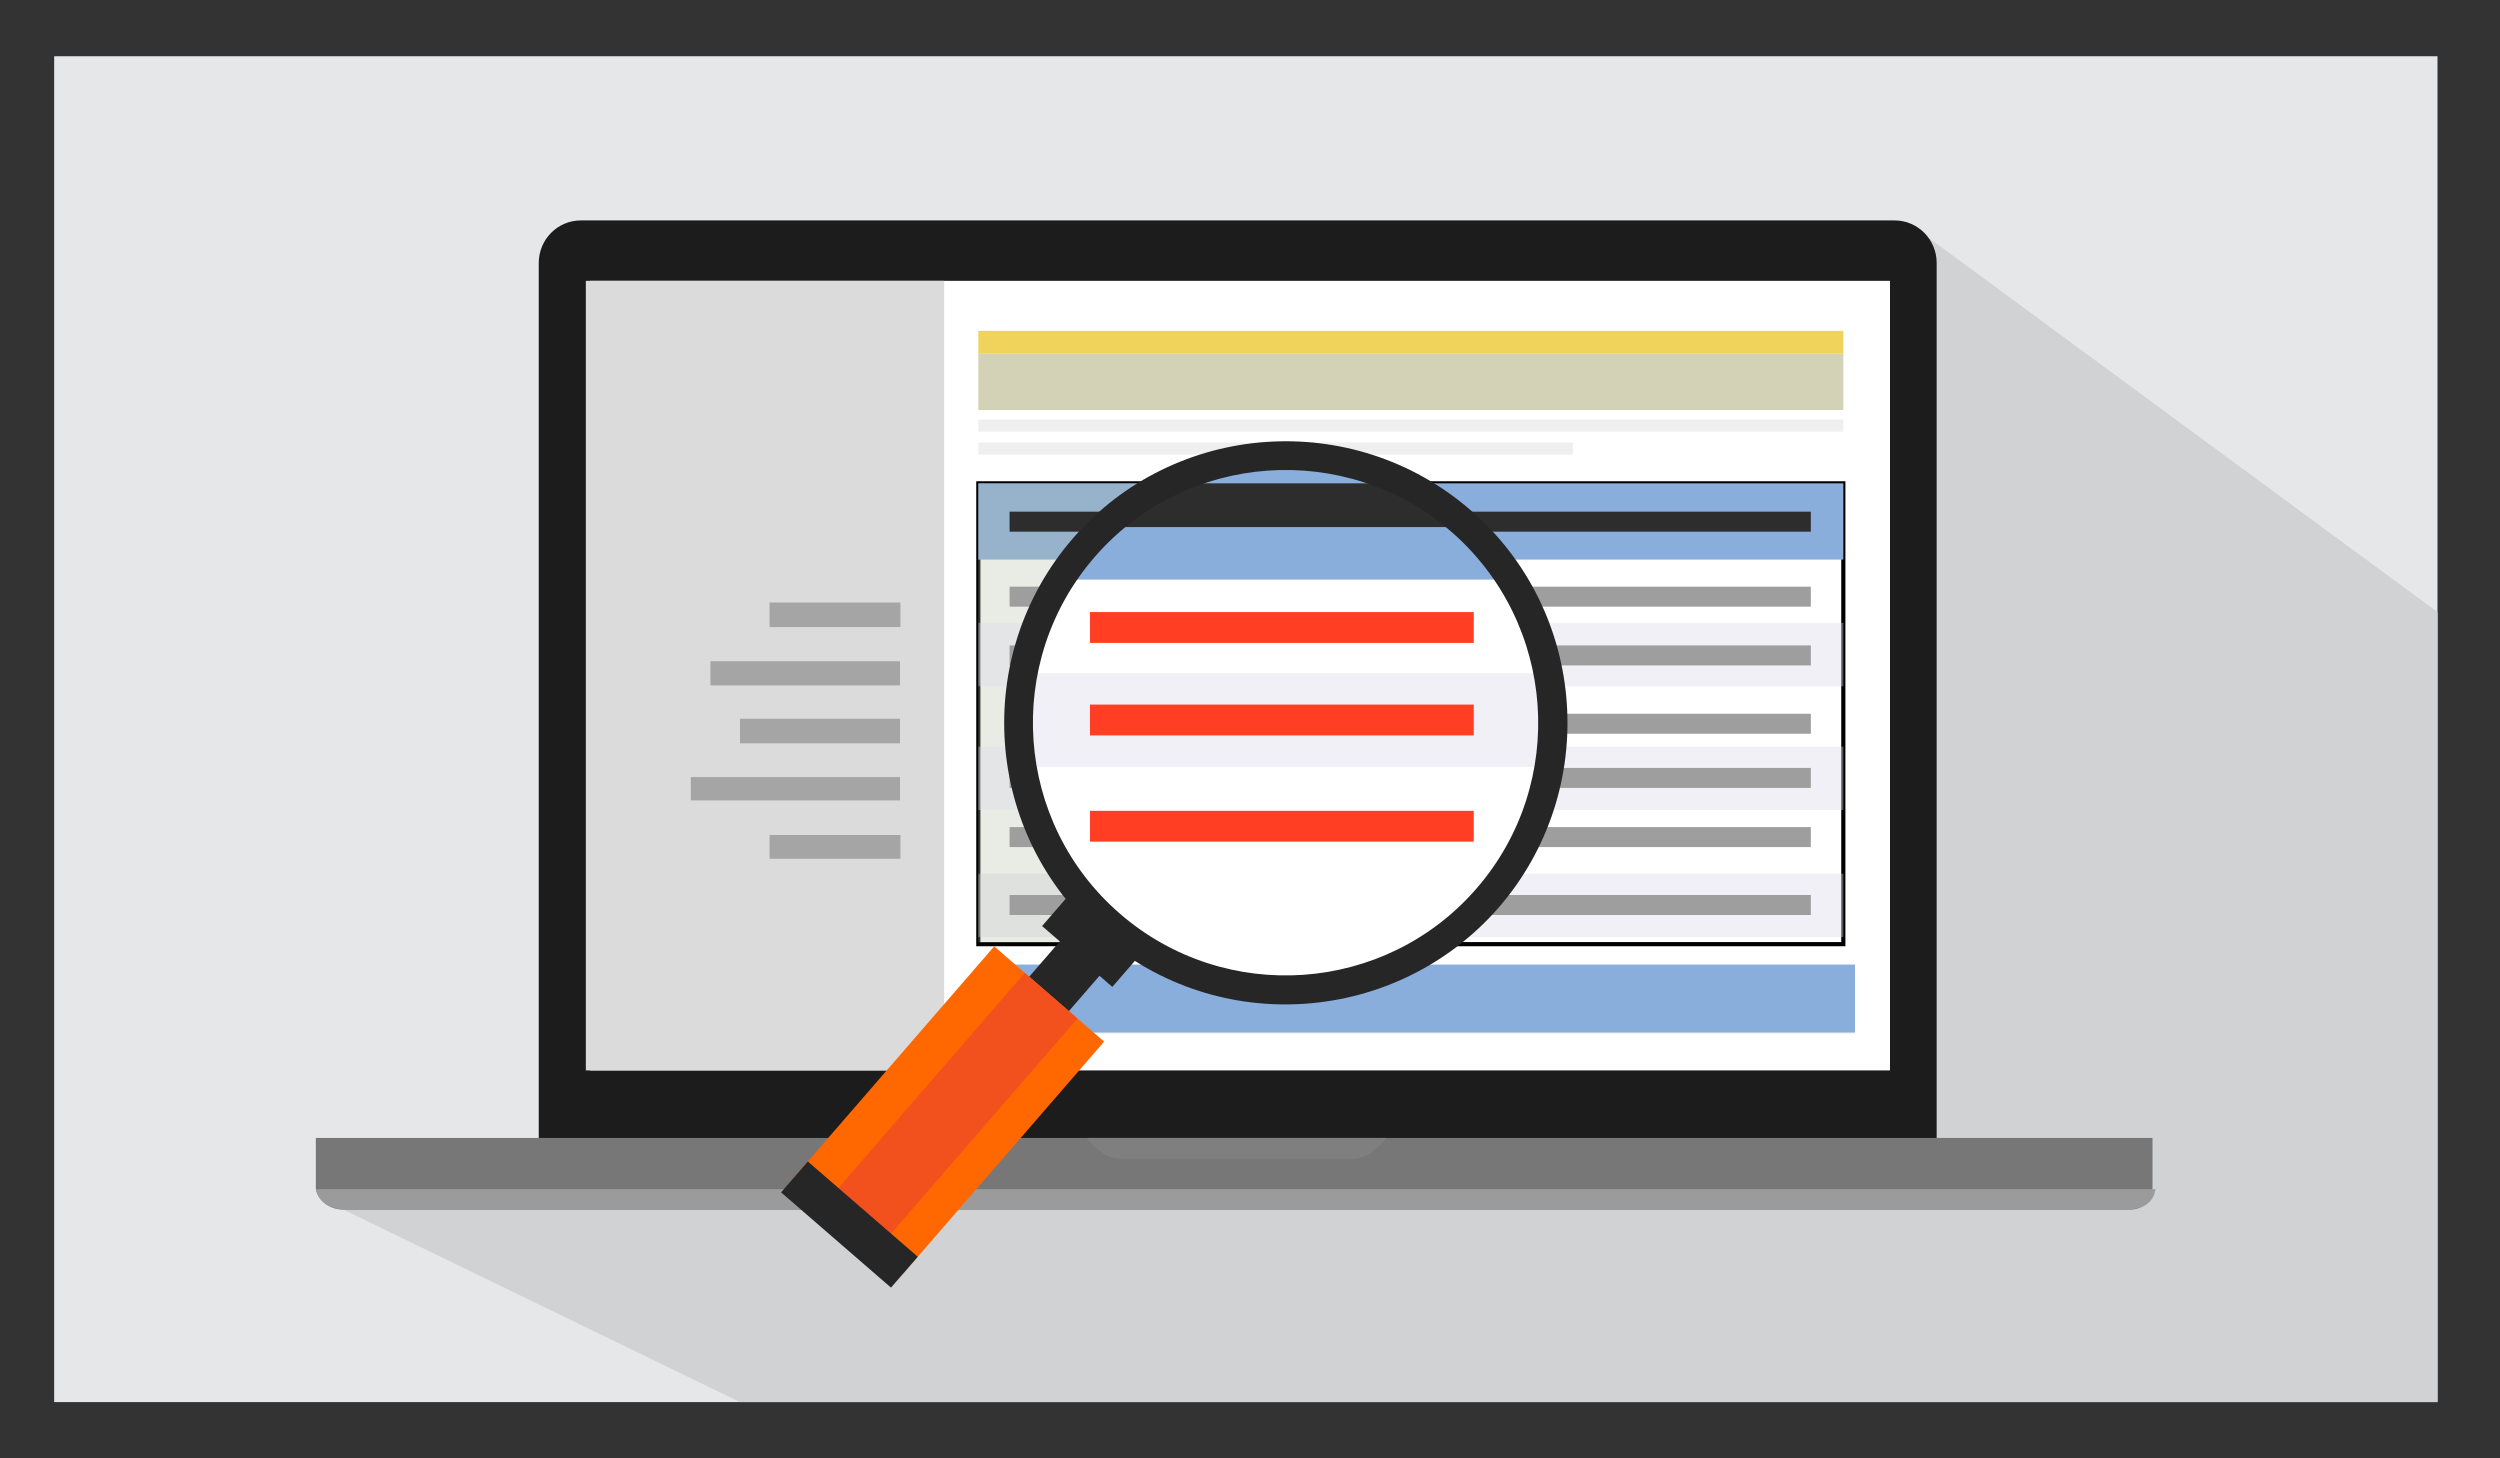 <?xml version="1.0" encoding="utf-8"?>
<!-- Generator: Adobe Illustrator 25.2.3, SVG Export Plug-In . SVG Version: 6.00 Build 0)  -->
<svg version="1.1" id="Layer_1" xmlns="http://www.w3.org/2000/svg" xmlns:xlink="http://www.w3.org/1999/xlink" x="0px" y="0px"
	 viewBox="0 0 600 350" style="enable-background:new 0 0 600 350;" xml:space="preserve">
<rect x="0" y="0" width="600" height="350" fill="#333333" stroke="none"/>
<style type="text/css">
	.st0{fill-rule:evenodd;clip-rule:evenodd;fill:#E6E7E8;}
	.st1{fill:#D0D2D3;}
	.st2{fill:#1397D5;}
	.st3{fill:#1C1C1C;}
	.st4{fill:#777777;}
	.st5{fill:#9B9B9B;}
	.st6{fill:#7F7F7F;}
	.st7{fill:#FFFFFF;}
	.st8{fill:#DBDBDB;}
	.st9{opacity:0.3;fill:#262626;}
	.st10{fill:#EFD35B;}
	.st11{fill:#EFEFEF;}
	.st12{fill:#89AEDB;}
	.st13{fill:#D3D2B6;}
	.st14{fill:#FFFFFF;stroke:#000000;stroke-miterlimit:10;}
	.st15{opacity:0.4;fill:#DADAEA;}
	.st16{opacity:0.3;fill:#B5BFA5;}
	.st17{fill:#2D2D2D;}
	.st18{fill:#9E9E9E;}
	.st19{fill:#262626;}
	.st20{fill:#FF6700;}
	.st21{fill:#F2501D;}
	.st22{fill:#FF3E24;}
</style>
<g>
	<rect x="13" y="13.5" class="st0" width="572" height="323"/>
</g>
<polygon class="st1" points="585,336.5 585,146.9 462.9,57.1 267.3,277.1 82.2,290.2 177.6,336.5 "/>
<path class="st2" d="M364.2,173.6c-10.2,31.7-41.6,50.7-73.6,46.2l-6.2-12l12.4-6.4c21.7,1.5,42.5-12,49.4-33.6
	c7.2-22.5-2.9-46.4-22.9-57.3l12.2-6.3l-6.1-11.8C359.1,106.8,374.5,141.2,364.2,173.6z M306.2,105l12.1-6.3l-6.2-12
	c-32.8-6-65.8,13.1-76.3,45.8c-10.7,33.5,6.2,69.2,38,82.6l-6.6-12.9l11.2-5.8c-21.1-10.4-32-35.1-24.6-58.2
	C261.1,115.7,283.4,102.1,306.2,105z M318.9,166.9v3.9h-36.1v-3.9h-11.8v7.3v3.4v0.6h0c0.2,1.6,1.2,2.8,2.4,2.8h54.8
	c1.2,0,2.2-1.2,2.4-2.8h0v-0.6v-3.4v-7.3H318.9z M290.3,123.8v16.8h-8.4c-0.8,0-1.5,0.6-1.8,1.5c-0.3,0.9-0.1,1.9,0.4,2.6l18.9,23.4
	c0.4,0.4,0.9,0.7,1.4,0.7c0.5,0,1-0.2,1.4-0.7l18.9-23.4c0.6-0.7,0.7-1.7,0.4-2.6c-0.3-0.9-1-1.5-1.8-1.5h-8.4v-16.8H290.3z"/>
<g>
	<g>
		<g>
			<path class="st3" d="M464.9,278.2c0,5.6-4.5,10.2-10.1,10.2H139.4c-5.6,0-10.1-4.6-10.1-10.2V63.1c0-5.6,4.5-10.2,10.1-10.2
				h315.3c5.6,0,10.1,4.6,10.1,10.2V278.2z"/>
			<path class="st4" d="M75.8,273.1v11.9c0,2.5,3,5.3,6.4,5.3h429.1c3.4,0,5.3-2.7,5.3-5.3v-11.9H75.8z"/>
			<path class="st5" d="M75.9,285.4c0.4,2.9,3.1,4.8,6.3,4.8h429.1c3.2,0,5.7-1.9,6-4.8H75.9z"/>
			<path class="st6" d="M260.9,273.1c1.8,2.6,4.8,5,8.2,5h55.4c3.4,0,6.4-2.4,8.2-5H260.9z"/>
			<rect x="141.6" y="67.4" class="st7" width="312" height="189.5"/>
			<rect x="140.6" y="67.4" class="st8" width="86" height="189.5"/>
			<rect x="184.7" y="144.6" class="st9" width="31.4" height="5.9"/>
			<rect x="170.5" y="158.7" class="st9" width="45.5" height="5.8"/>
			<rect x="177.6" y="172.5" class="st9" width="38.4" height="5.9"/>
			<rect x="165.8" y="186.5" class="st9" width="50.2" height="5.6"/>
			<rect x="184.7" y="200.4" class="st9" width="31.4" height="5.7"/>
		</g>
	</g>
</g>
<rect x="234.8" y="79.4" class="st10" width="207.6" height="5.5"/>
<g>
	<rect x="234.8" y="100.7" class="st11" width="207.6" height="2.9"/>
	<rect x="234.8" y="106.2" class="st11" width="142.7" height="2.9"/>
</g>
<g>
	<rect x="237.6" y="239.8" class="st11" width="207.6" height="2.8"/>
	<rect x="237.6" y="245.3" class="st11" width="207.6" height="2.8"/>
</g>
<rect x="237.6" y="231.5" class="st12" width="207.6" height="16.3"/>
<rect x="234.8" y="84.9" class="st13" width="207.6" height="13.5"/>
<rect x="234.8" y="116" class="st14" width="207.6" height="110.6"/>
<rect x="234.8" y="209.7" class="st15" width="207.6" height="15.2"/>
<rect x="234.8" y="116" class="st12" width="207.6" height="18.3"/>
<rect x="234.8" y="116" class="st16" width="103.1" height="110.2"/>
<rect x="234.8" y="149.5" class="st15" width="207.6" height="15.2"/>
<rect x="242.3" y="122.8" class="st17" width="192.3" height="4.8"/>
<rect x="234.8" y="179.2" class="st15" width="207.6" height="15.2"/>
<rect x="242.3" y="140.8" class="st18" width="73.7" height="4.8"/>
<rect x="344.4" y="140.8" class="st18" width="90.2" height="4.8"/>
<rect x="242.3" y="154.9" class="st18" width="57" height="4.8"/>
<rect x="344.4" y="154.9" class="st18" width="90.2" height="4.8"/>
<rect x="242.3" y="171.3" class="st18" width="73.7" height="4.8"/>
<rect x="344.4" y="171.3" class="st18" width="90.2" height="4.8"/>
<rect x="242.3" y="184.3" class="st18" width="88.7" height="4.8"/>
<rect x="344.4" y="184.3" class="st18" width="90.2" height="4.8"/>
<rect x="242.3" y="198.5" class="st18" width="68.1" height="4.8"/>
<rect x="344.4" y="198.5" class="st18" width="90.2" height="4.8"/>
<rect x="242.3" y="214.8" class="st18" width="73.7" height="4.8"/>
<rect x="344.4" y="214.8" class="st18" width="90.2" height="4.8"/>
<g>
	<path class="st7" d="M357.1,214.5c-23,26.6-63.3,29.5-89.9,6.4c-26.6-23-29.5-63.3-6.4-89.9c23-26.6,63.3-29.5,89.9-6.4
		C377.3,147.7,380.1,188,357.1,214.5z"/>
	<rect x="242.3" y="161.6" class="st15" width="130.4" height="22.5"/>
	<polygon class="st12" points="363.1,139.1 255.3,139.1 282.2,112.8 328.3,111.1 	"/>
	<polygon class="st17" points="349.4,126.5 267.6,126.5 276.3,116 337.8,116 	"/>
	<g>
		<path class="st19" d="M264.3,224.6c-28.2-24.4-31.2-67.2-6.8-95.4c24.4-28.2,67.2-31.2,95.4-6.8c28.2,24.4,31.2,67.2,6.8,95.4
			C335.2,245.9,292.4,249,264.3,224.6z M348.3,127.6c-25.3-21.9-63.7-19.2-85.6,6.1c-21.9,25.3-19.2,63.7,6.1,85.6
			c25.3,21.9,63.7,19.2,85.6-6.1C376.3,187.9,373.5,149.5,348.3,127.6z"/>
	</g>
	
		<rect x="184.8" y="253.9" transform="matrix(0.655 -0.756 0.756 0.655 -116.226 265.805)" class="st19" width="96.2" height="12.6"/>
	
		<rect x="256.8" y="214.8" transform="matrix(0.655 -0.756 0.756 0.655 -80.495 275.698)" class="st19" width="9.8" height="22.3"/>
	
		<rect x="190.5" y="249.1" transform="matrix(0.655 -0.756 0.756 0.655 -122.893 263.852)" class="st20" width="73.9" height="34.9"/>
	
		<rect x="191" y="258.6" transform="matrix(0.655 -0.756 0.756 0.655 -123.057 264.377)" class="st21" width="73.9" height="16.7"/>
	
		<rect x="198.8" y="276.5" transform="matrix(0.655 -0.756 0.756 0.655 -151.792 255.354)" class="st19" width="9.8" height="34.9"/>
</g>
<rect x="261.6" y="146.9" class="st22" width="92.1" height="7.4"/>
<rect x="261.6" y="169.1" class="st22" width="92.1" height="7.4"/>
<rect x="261.6" y="194.6" class="st22" width="92.1" height="7.4"/>
</svg>
